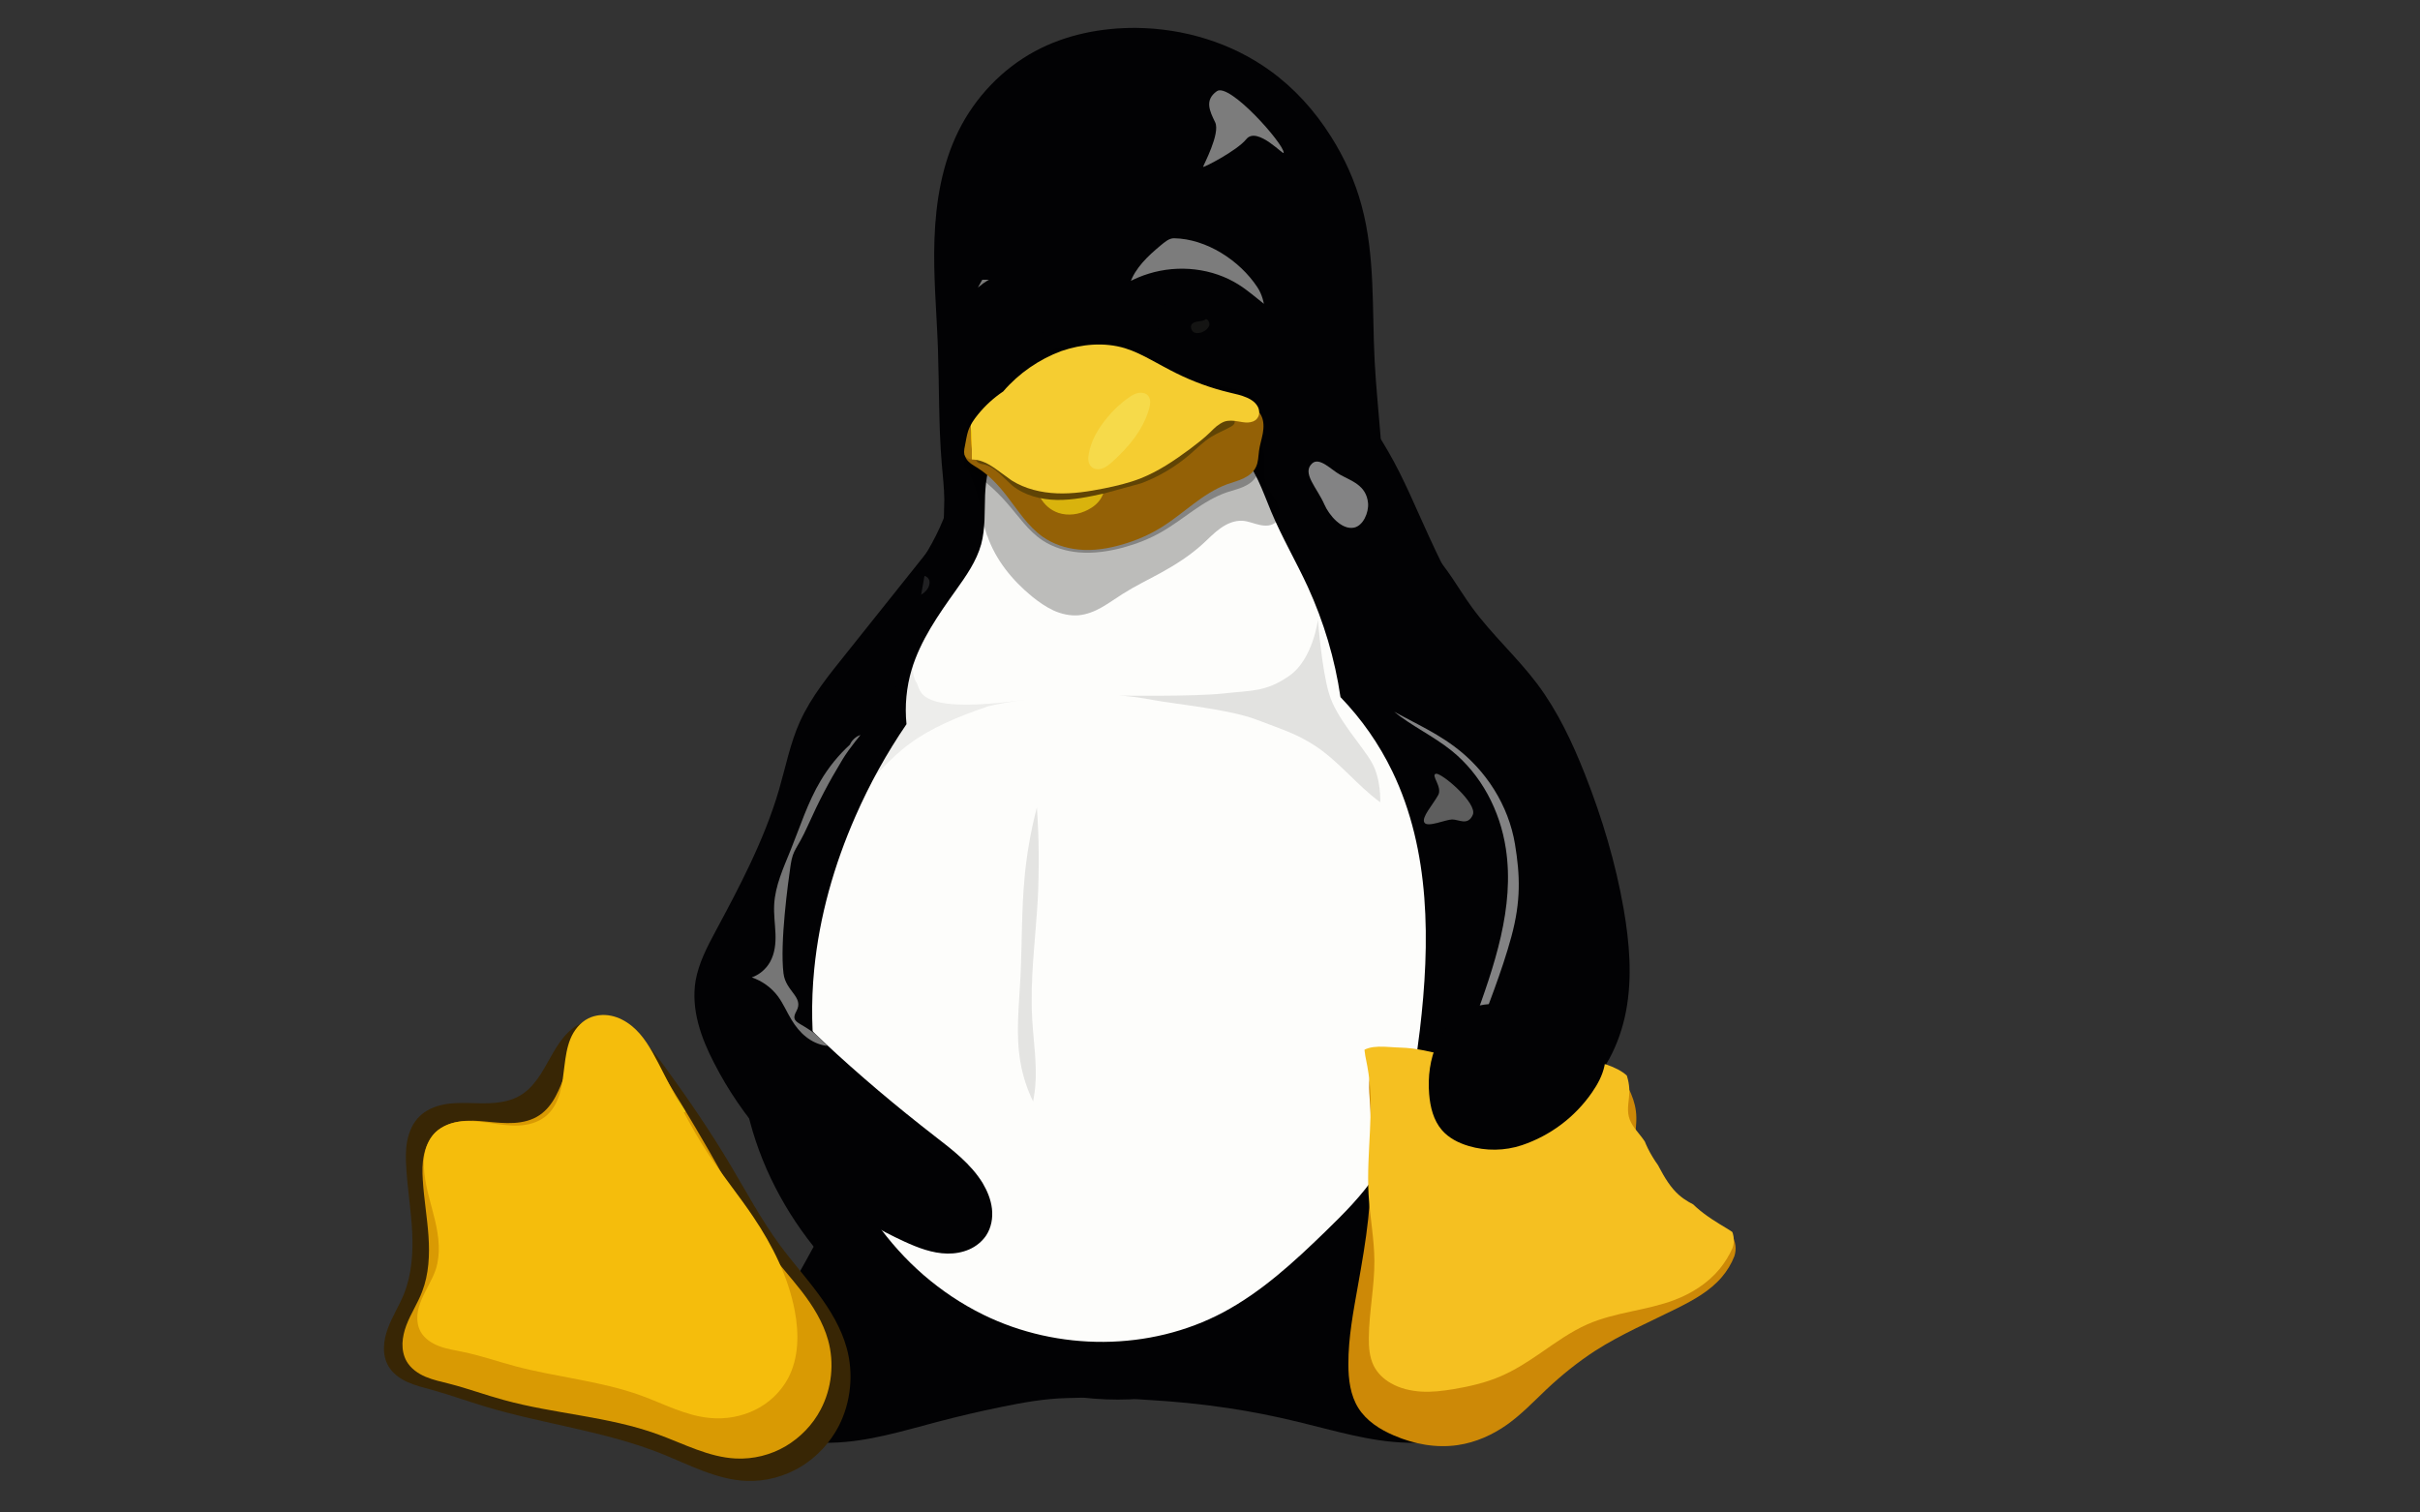 <svg xmlns="http://www.w3.org/2000/svg" xmlns:xlink="http://www.w3.org/1999/xlink" id="Layer_1" x="0px" y="0px" viewBox="0 0 200 125" style="enable-background:new 0 0 200 125;" xml:space="preserve"><rect x="0" y="0" width="200" height="125" fill="#333333" stroke="none"/><style type="text/css">	.st0{fill:#020204;}	.st1{fill:#FDFDFB;}	.st2{fill-opacity:0.26;}	.st3{opacity:0.3;enable-background:new    ;}	.st4{fill:url(#SVGID_1_);}	.st5{fill:url(#SVGID_00000090286578724011331640000007777474384587907249_);}	.st6{fill:url(#SVGID_00000150086142566463413030000005366699539772479139_);}	.st7{fill:#7C7C7C;}	.st8{fill:#141413;}	.st9{fill:url(#SVGID_00000160913209726701516810000010736737536967686550_);}			.st10{clip-path:url(#SVGID_00000013187098784148574130000013513032360842770836_);fill:url(#SVGID_00000076600833876370163090000016260983340395467677_);}	.st11{fill:url(#SVGID_00000049902094619576306680000000429810997769571249_);}	.st12{fill:url(#SVGID_00000177486836128868540930000017573774888435599261_);}	.st13{fill:url(#SVGID_00000037686348568126484950000003488581593698328475_);}	.st14{fill:url(#SVGID_00000035524472961009880700000000925034654315026361_);}	.st15{fill:#D9B30D;}	.st16{fill:#604405;}	.st17{fill:url(#SVGID_00000082366764192939806260000010476303388863708854_);}	.st18{fill:#F6DA4A;}	.st19{opacity:0.8;fill:url(#SVGID_00000030460646821012937380000014401285702493391750_);enable-background:new    ;}	.st20{opacity:0.8;fill:url(#SVGID_00000097478869081528357550000016276638216003334030_);enable-background:new    ;}	.st21{fill:url(#SVGID_00000079487384846085616100000002981466283088473231_);}			.st22{clip-path:url(#SVGID_00000150817118847695317020000010010156745542982021_);fill:url(#SVGID_00000021107495159679211340000009080788316645088131_);}	.st23{clip-path:url(#SVGID_00000174588878167998060120000008650569391494658710_);fill:#838384;}	.st24{opacity:0.25;fill:url(#SVGID_00000035524905337675737830000001097870688712311228_);enable-background:new    ;}	.st25{opacity:0.42;fill:url(#SVGID_00000039111336643133612410000013738737733847017915_);enable-background:new    ;}	.st26{opacity:0.2;fill:url(#SVGID_00000042697156630486687590000013351129350275965845_);enable-background:new    ;}	.st27{opacity:0.1;enable-background:new    ;}	.st28{fill:#838384;}	.st29{opacity:0.2;fill:url(#SVGID_00000173143002009049178420000008937753643020790432_);enable-background:new    ;}			.st30{clip-path:url(#SVGID_00000176729747726785189950000011022137186545258625_);fill:url(#SVGID_00000164493162443885335330000004887373499037161344_);}	.st31{clip-path:url(#SVGID_00000017477045140135798610000001379300705004811168_);fill:#CD8907;}	.st32{clip-path:url(#SVGID_00000170988843315212846470000004181889738037950095_);fill:#F5C021;}	.st33{fill:url(#SVGID_00000088842489572464344880000012517668349618570880_);}	.st34{opacity:0.75;fill:#7C7C7C;enable-background:new    ;}	.st35{opacity:0.25;fill:#7C7C7C;enable-background:new    ;}	.st36{fill:url(#Aa_00000060736808519273860500000000271090367608738751_);}	.st37{fill:url(#Aa_00000047027042913687435090000010431930834998666903_);}	.st38{clip-path:url(#SVGID_00000134214572158640368100000016129921848117167550_);}	.st39{fill:url(#Ab_00000176757630286270003920000016029461012590141097_);}	.st40{clip-path:url(#SVGID_00000152265072946342343080000016902015111117600150_);}	.st41{fill:url(#Ab_00000030485770072780428670000015705712667971466678_);}			.st42{opacity:0.95;clip-path:url(#SVGID_00000066507896542452472530000007490948679809176704_);fill:#7C7C7C;enable-background:new    ;}	.st43{fill:url(#SVGID_00000176761109754721459830000018214043641121412018_);}	.st44{fill:#D99A03;}	.st45{fill:#F5BD0C;}	.st46{fill:url(#SVGID_00000060727696628524113170000016982076716014504371_);}</style><g transform="matrix(.107 0 0 .107 16.035 -7.175)">	<g>		<path class="st0" d="M953.8,481.3c12.3,26.8,26.1,53,38.3,79.9c23.5,51.7,41.4,106.3,48.8,162.6c7.4,56.3,4.2,114.5-13.4,168.5   c-19.9,61-57.7,115.2-103.9,159.6c-54.7,52.5-125,93-200.8,96c-49.4,2-98.6-12.2-142.3-35.2c-36.7-19.3-70.3-45.1-97.1-76.9   s-46.6-69.6-55.9-110.1c-11.3-49.9-6.2-102.8,10.9-151c12.3-34.5,30.5-66.5,43.4-100.7c14.2-37.4,22.1-77.3,40.8-112.6   c17-32,42.5-59.4,56-92.9c8.1-20.1,11.6-41.6,16.8-62.7c5.2-21,12.5-42.1,26.7-58.5c17.2-19.7,42.9-30.3,68.8-33.3   c25.9-3,52.1,1,77.5,6.9c20.2,4.6,40.2,10.4,59.8,17.3c16.7,5.9,33.2,12.8,47.7,23.1c19.7,14,34.7,33.7,46.6,54.7   C934.6,436.9,943.7,459.4,953.8,481.3L953.8,481.3z"></path>		<path class="st0" d="M736.3,1148.3c20.8,1.2,41.6,3.2,62.2,6.3c18.1,2.7,36.1,6.3,53.9,10.6c27.9,6.7,55.7,15.4,84.4,16.2   c7.6,0.2,15.1-0.1,22.6-1.8s14.5-4.6,20.5-9.3c8.8-7,14.4-17.6,16.5-28.7s0.8-22.6-2.5-33.4c-6.5-21.6-20.4-40-31.9-59.4   c-6.6-11.1-12.5-22.6-19.6-33.4c-7.2-10.8-15.7-20.8-26.5-27.8c-15-9.7-33.6-12.8-51.4-11.1c-17.8,1.8-34.8,8.2-50.6,16.4   c-22.2,11.5-43.2,27.3-55.3,49.2c-4.2,7.6-7.3,15.8-10.9,23.8c-3.6,7.9-7.8,15.8-13.9,22c-6.7,7-15.6,11.6-22.6,18.4   c-3.5,3.4-6.5,7.3-8.3,11.8s-2.2,9.7-0.6,14.2c1.1,3.1,3.2,5.9,5.7,8c2.5,2.2,5.5,3.8,8.7,4.8   C722.9,1147.6,729.6,1147.9,736.3,1148.3L736.3,1148.3z"></path>		<path class="st0" d="M674.4,1146.9c-17.4,0.4-34.5,3.5-51.5,7c-16.2,3.3-32.4,7.1-48.4,11.3c-27,7.1-54.2,15.6-82.1,16.2   c-7.4,0.2-14.8-0.3-21.9-1.9c-7.2-1.6-14.1-4.6-19.9-9.2c-8.8-7-14.4-17.6-16.4-28.6c-2.1-11.1-0.8-22.6,2.4-33.3   c6.4-21.6,20.2-40,31.5-59.5c6.4-11.1,12.1-22.6,19-33.3c6.9-10.8,15.3-20.8,26-27.9c14.6-9.6,32.7-12.8,50-11.1s34,8.1,49.3,16.4   c21.6,11.8,41.3,28,53.8,49.2c8.8,14.9,13.8,31.9,24.1,45.8c5.5,7.5,12.5,14,17,22.1c2.3,4,4,8.5,4.4,13.1s-0.6,9.4-3.2,13.3   c-1.7,2.5-4.1,4.6-6.8,6.1s-5.6,2.5-8.6,3.1C686.8,1146.9,680.6,1146.7,674.4,1146.9L674.4,1146.9z M577.5,424.8   c-2.4-29.3-1.9-58.8-2.9-88.2c-1-28.3-3.7-56.5-2.7-84.8c1-28.7,5.8-57.9,18.6-83.7s33.6-47.7,58.9-61.4   c23.9-12.9,51.3-18.3,78.4-18.1c36.8,0.4,73.6,11.5,103.4,33.1c18.7,13.5,34.4,30.9,46.7,50.4c10.6,16.6,18.8,34.7,23.9,53.7   c10.6,39,8,80,10.1,120.3c2,38.2,8,76.3,6,114.4c-0.5,8.3-1.3,16.8-5,24.2c-3.6,7.3-9.7,13.1-16.7,17.1s-14.9,6.3-22.9,7.5   c-16,2.5-32.4,0.8-48.4,2.3c-23.4,2.2-45.7,10.8-68.9,14.4c-27.6,4.3-55.9,1.2-83.8,0.1c-11.2-0.5-22.4-0.6-33.5-2   s-22.2-4.1-32.1-9.4c-6-3.2-11.7-7.5-16.2-12.7s-8-11.3-9.7-18.1c-2.6-10-1.2-20.6-1.2-31C579.4,443.8,578.3,434.3,577.5,424.8   L577.5,424.8z"></path>	</g>	<path class="st1" d="M621.5,413.5c-4,4.9-6.5,10.9-8.1,17.1c-1.5,6.1-2.1,12.5-2.4,18.9c-0.5,12.7,0.3,25.6-3,37.9  c-3.6,13.1-11.6,24.4-19.5,35.5c-13.7,19.2-27.4,38.8-34.2,61.3c-4.1,13.7-5.4,28.1-4,42.2c-15.3,22.4-28.5,46.2-39.4,71.1  C494.4,735,483,775,479,816c-4.9,50.1,1.5,101.6,21.3,147.9c14.3,33.5,35.7,64.1,63.1,87.9c14,12.1,29.5,22.5,46.2,30.7  c57.6,28.3,128.7,28.3,185.3-1.8c29.6-15.8,54.6-38.8,78.6-62.1c14.5-14.1,28.9-28.4,40-45.3c21.3-32.5,28.7-72,33.3-110.6  c8-67.4,8.3-138.7-21.3-199.9c-10.2-21.1-23.7-40.4-40-57.3c-4.3-29.4-12.9-58.2-25.3-85.3c-9-19.5-19.9-38.1-28.2-57.9  c-3.4-8.1-6.4-16.4-10.2-24.4s-8.4-15.6-14.8-21.7c-6.5-6.2-14.6-10.7-23.2-13.5s-17.6-4.1-26.6-4.6c-18-0.9-36.1,1.4-54.1,0.7  c-14.4-0.6-28.6-3.1-43-2.2c-7.2,0.4-14.3,1.7-21,4.4C632.2,403.7,626,407.9,621.5,413.5L621.5,413.5z"></path>	<path class="st2" d="M612.7,480.8c6.4,18.7,19.4,34.6,34.7,47.1c5.1,4.1,10.5,7.9,16.5,10.7c6,2.7,12.6,4.2,19.2,3.7  c6.4-0.6,12.5-3,18.1-6.2s10.8-7,16.2-10.4c9.3-5.9,19.3-10.7,29-16c11.6-6.4,23-13.6,32.8-22.6c4.5-4.1,8.7-8.6,13.7-12.1  c4.9-3.5,10.9-6.1,17-5.7c4.5,0.3,8.8,2.3,13.3,3.2c2.3,0.5,4.5,0.7,6.8,0.4c2.3-0.4,4.5-1.3,6-2.9c2-2,2.8-4.9,2.6-7.7  c-0.2-2.8-1.1-5.5-2.4-8c-2.6-4.9-6.5-9.2-8.3-14.5c-1.5-4.7-1.2-9.8-1.1-14.8c0.2-4.9,0.1-10.2-2.3-14.6c-1.8-3.3-4.7-6-8-7.8  s-7.1-2.6-10.9-3c-7.5-0.7-15.1,0.8-22.7,1.2c-10,0.6-20.1-0.7-30.2-0.1c-12.5,0.8-24.8,4.4-37.4,4.4c-14.3,0.1-28.6-4.6-42.8-2.4  c-6.1,1-11.9,3.2-17.7,5.1c-5.8,2-11.9,3.7-18,3.6c-7-0.1-13.8-2.5-20.7-3c-3.5-0.3-7.1,0-10.3,1.2s-6.2,3.5-7.8,6.6  c-0.9,1.8-1.4,3.8-1.4,5.8c-0.1,2,0.2,4,0.7,5.9c1,3.9,2.7,7.5,4.2,11.2c5.3,13.4,6.4,28.2,11.1,41.8L612.7,480.8z"></path>	<path class="st3" d="M594.8,427.6c12.5,7.7,23.8,17.2,33.2,28.1c8.8,10,16.2,21.4,27.6,28.9c8.1,5.3,17.8,8.2,27.6,9.1  c11.5,1,23.2-0.7,34.4-3.7c10.3-2.8,20.3-6.7,29.4-11.9c17.4-9.9,31.9-24.4,51.1-30.9c4.2-1.4,8.6-2.4,12.6-4.2  c4-1.8,7.8-4.4,9.7-8.1c1.9-3.6,1.8-7.7,2.4-11.6c0.6-4.2,2.1-8.2,2.9-12.4c0.8-4.2,0.9-8.6-1.1-12.4c-1.6-3.2-4.5-5.7-7.9-7.3  s-7.2-2.3-11-2.5c-7.6-0.4-15.1,1.4-22.7,2.1c-10,0.8-20.1-0.4-30.2-0.1c-12.5,0.4-24.8,2.9-37.4,3.5c-14.3,0.6-28.5-1.4-42.8-1.9  c-6.2-0.2-12.4-0.1-18.5,0.9s-12.1,2.9-17.2,6c-5,3-9.1,7.2-13.7,10.8c-2.3,1.8-4.7,3.5-7.4,4.7s-5.6,2.1-8.6,2.2  c-1.5,0.1-3.1-0.1-4.6,0.2c-5.4,0.8-8.9,5.5-8,10.4C594.7,427.5,594.7,427.6,594.8,427.6L594.8,427.6z"></path>			<radialGradient id="SVGID_1_" cx="634.923" cy="320.072" r="5.659" gradientTransform="matrix(2.003257e-03 -8.433590e-05 -7.278244e-05 -3.067989e-03 -221.684 6.181)" gradientUnits="userSpaceOnUse">		<stop offset="0" style="stop-color:#FEFEFC"></stop>		<stop offset="0.757" style="stop-color:#FEFEFC"></stop>		<stop offset="1" style="stop-color:#D4D4D4"></stop>	</radialGradient>	<path class="st4" d="M627.3,256.7c-6.7,0.4-13.2,3.5-18.1,8.1c-4.9,4.6-8.4,10.6-10.6,17.1c-4.3,12.8-3.3,26.7-2.4,40.1  c0.9,12.2,1.8,24.6,6.3,36c2.3,5.7,5.5,11,9.7,15.4c4.3,4.4,9.6,7.7,15.6,9.2c5.6,1.4,11.5,1.1,17-0.6s10.5-4.8,14.5-8.9  c6-5.8,10-13.5,12.3-21.5s3-16.5,2.8-24.8c-0.2-10.5-1.5-21-4.8-30.9s-8.5-19.3-15.8-26.8c-3.6-3.6-7.6-6.9-12.1-9.1  C637.3,257.7,632.4,256.4,627.3,256.7L627.3,256.7z"></path>			<radialGradient id="SVGID_00000069369026425306230400000009165308199028121216_" cx="772.98" cy="315.41" r="6.476" gradientTransform="matrix(2.668715e-03 -8.433590e-05 -9.693520e-05 -3.067989e-03 -259.893 6.181)" gradientUnits="userSpaceOnUse">		<stop offset="0" style="stop-color:#FEFEFC"></stop>		<stop offset="0.757" style="stop-color:#FEFEFC"></stop>		<stop offset="1" style="stop-color:#D4D4D4"></stop>	</radialGradient>	<path style="fill:url(#SVGID_00000069369026425306230400000009165308199028121216_);" d="M746.5,256.7  c-10.5,7.2-19.3,17.3-23.6,29.3c-5.4,15.1-3.3,32.1,1.9,47.3c5.4,15.6,14.4,30.4,27.9,39.8c6.8,4.7,14.6,7.9,22.8,8.9  s16.7-0.4,24-4.2c8.9-4.6,15.7-12.8,19.9-21.8s6-19.2,6.6-29.2c0.8-12.8-0.5-25.8-4.7-37.8c-4.5-13.1-12.9-25.2-24.5-32.8  c-5.8-3.8-12.5-6.4-19.3-7.3c-6.9-0.9-14-0.3-20.5,2.3C753.2,252.5,749.8,254.5,746.5,256.7L746.5,256.7z"></path>	<path class="st3" d="M625,365.6l-19.4,17.7c-3.4,3.5-6.9,7.1-8.4,11.7c-1.3,4.1-1.1,8.5-1.8,12.8c-0.2,1.4-0.6,2.9-0.6,4.4  c0,0.7,0.1,1.5,0.3,2.2s0.6,1.4,1.1,1.9c0.8,0.9,2.1,1.4,3.2,1.6c1.2,0.3,2.4,0.3,3.7,0.4c5.5,0.6,10.6,3.2,15.1,6.4l13.4,9.8  c10.3,6.5,22.7,9.5,34.9,9.9c12.2,0.5,24.4-1.4,36.4-3.8c9.5-1.9,19.1-4.2,28.1-7.7c13.9-5.5,26.3-13.9,38.3-22.8  c5.4-4.1,10.8-8.2,15.6-12.9c1.6-1.6,3.2-3.2,5-4.7c1.8-1.4,3.8-2.7,5.9-3.5c3.3-1.1,7-0.8,10.4-0.2c2.6,0.4,5.2,1,7.8,0.9  c1.3-0.1,2.6-0.3,3.9-0.8s2.4-1.2,3.2-2.3c1.1-1.4,1.7-3,1.6-4.8c0-1.8-0.5-3.5-1.4-4.9c-1.8-3-4.8-5-8-6.4c-4.3-1.9-9-2.9-13.7-4  c-14.2-3.4-27.9-8.4-41-14.9c-6.5-3.2-12.8-6.8-19.2-10.2c-6.5-3.5-13.2-6.9-20.4-9.1c-15.9-4.8-33.4-3.2-49.1,2.2  C652.9,340.7,637.1,351.5,625,365.6L625,365.6z"></path>			<radialGradient id="SVGID_00000155845560523741273090000018254607318067661482_" cx="699.449" cy="350.28" r="5.458" gradientTransform="matrix(1.715274e-03 -1.247159e-03 -1.131484e-03 -1.556942e-03 -226.688 249.957)" gradientUnits="userSpaceOnUse">		<stop offset="0" style="stop-color:#020204"></stop>		<stop offset="0.734" style="stop-color:#020204"></stop>		<stop offset="1" style="stop-color:#5C5C5C"></stop>	</radialGradient>	<path style="fill:url(#SVGID_00000155845560523741273090000018254607318067661482_);" d="M659,345.6c6.7-7.5,11.3-16.7,17.7-24.4  c3.2-3.9,6.9-7.4,11.3-9.9c4.4-2.5,9.4-3.9,14.4-3.5c5.6,0.5,10.8,3.2,14.9,7.1c4.1,3.8,7.1,8.7,9.5,13.7c2.3,4.8,4.2,10,7.5,14.2  c3.6,4.5,8.6,7.5,13,11.1c2.3,1.8,4.4,3.7,6.2,5.9c1.8,2.2,3.2,4.8,3.8,7.6c0.6,2.9,0.3,5.8-0.7,8.6c-1,2.7-2.7,5.2-4.8,7.2  c-4.2,4-9.9,6.2-15.7,7c-11.5,1.6-23.1-1.8-34.7-1.5c-11.7,0.3-23.2,4.5-35,4.1c-5.9-0.2-11.9-1.6-16.6-5c-2.4-1.6-4.5-3.8-6-6.3  s-2.5-5.4-2.5-8.3c-0.1-2.8,0.6-5.6,1.7-8.2c1.1-2.6,2.7-4.9,4.5-7.1C650.9,353.4,655.2,349.8,659,345.6L659,345.6z"></path>	<path class="st7" d="M790,137.5c-9.7,6.9-5.5,15.4-1.3,24s-9.2,33.3-9.3,34.4c-0.2,1.1,26.3-12.5,33.4-21.4  c8.5-10.4,30,14.1,28.8,10.4C841.7,178.1,799.7,130.6,790,137.5L790,137.5z"></path>	<g transform="translate(-289 -9)">		<path class="st0" d="M1059.8,297.5c-4,0.3-7.8,1.6-11.2,3.8c-3.3,2.2-6.2,5-8.4,8.2c-4.5,6.5-6.5,14.5-6.8,22.5   c-0.3,5.9,0.4,12,2.4,17.6s5.3,10.8,9.9,14.6c4.7,3.9,10.7,6.2,16.7,6.5c6.1,0.3,12.3-1.4,17.3-4.9c4-2.8,7.2-6.6,9.5-10.9   s3.7-9,4.3-13.8c1.1-8.5-0.2-17.4-4.1-25s-10.6-13.9-18.7-16.8C1067.2,297.9,1063.5,297.3,1059.8,297.5L1059.8,297.5z"></path>		<path class="st8" d="M1069.2,323.4c-3.3,1.3-8.4,0.5-9.9,3.7c-0.9,1.9,0.4,5,2.3,5.8c3.9,1.6,9.9-1.3,11.5-5.2   c0.7-1.7-0.4-4.4-2.1-5.1C1070.5,322.3,1069.9,323.1,1069.2,323.4L1069.2,323.4z"></path>					<linearGradient id="SVGID_00000114763191670919878520000006311946976149030331_" gradientUnits="userSpaceOnUse" x1="32096.844" y1="-85113.367" x2="32098.67" y2="-85115.531" gradientTransform="matrix(2.457605e-03 0 0 -2.457605e-03 -165.349 -0.384)">			<stop offset="0" style="stop-color:#949494;stop-opacity:0.392"></stop>			<stop offset="0.5" style="stop-color:#949494"></stop>			<stop offset="1" style="stop-color:#949494;stop-opacity:0.392"></stop>		</linearGradient>		<path style="fill:url(#SVGID_00000114763191670919878520000006311946976149030331_);" d="M1084.2,331.9c4.4-4.4-3.1-16-9-20.8   c-4.2-3.5-16.6-7.1-16.1-3.3c0.5,3.8,6,8.6,9.8,12.3C1073.6,324.6,1082.2,334,1084.2,331.9z"></path>	</g>	<g>		<g>			<g>				<defs>					<path id="SVGID_00000013885661310235148900000004965256489273990555_" d="M746.5,256.7c-9.6,8-19.7,17.4-23.6,29.3      c-4.9,15-6.2,33.7,1.9,47.3c14.8,24.9,46.8,52.4,74.7,44.5c18.4-5.3,23.1-32.2,26.5-51.1c2.2-12.5,2.3-27.2-4.7-37.8      c-13.7-20.8-39.5-37.4-64.3-37.8C753,251,749.6,254.2,746.5,256.7z"></path>				</defs>				<clipPath id="SVGID_00000060744790673346074890000017000816757661033101_">					<use xlink:href="#SVGID_00000013885661310235148900000004965256489273990555_" style="overflow:visible;"></use>				</clipPath>									<linearGradient id="SVGID_00000008835111150441917610000009766234830427278745_" gradientUnits="userSpaceOnUse" x1="229579.969" y1="-166221.797" x2="229620.406" y2="-166245.438" gradientTransform="matrix(2.457605e-03 0 0 -2.457605e-03 34.904 -11.127)">					<stop offset="0" style="stop-color:#747474"></stop>					<stop offset="0.125" style="stop-color:#8C8C8C"></stop>					<stop offset="0.25" style="stop-color:#A4A4A4"></stop>					<stop offset="0.5" style="stop-color:#D4D4D4"></stop>					<stop offset="0.619" style="stop-color:#D4D4D4"></stop>					<stop offset="1" style="stop-color:#7C7C7C"></stop>				</linearGradient>									<path style="clip-path:url(#SVGID_00000060744790673346074890000017000816757661033101_);fill:url(#SVGID_00000008835111150441917610000009766234830427278745_);" d="     M706.8,295c9.1-7.5,19.5-13.2,30.7-16.6c23-7.1,49.2-4.3,69.5,8.6c7,4.4,13.3,10,19.8,15.1c6.5,5.2,13.4,10,21.3,12.7     c4.2,1.5,8.8,2.4,13.2,1.9c4-0.4,7.9-2,11.3-4.2c3.3-2.3,6.1-5.4,8.2-8.9c4.2-7,5.6-15.4,4.8-23.4     c-1.4-16.2-10.6-30.5-18.2-44.8c-2.4-4.5-4.7-9.1-7.6-13.2c-8.9-12.8-23-21.3-37.8-26.3s-30.5-6.7-45.9-8.7     c-6.9-0.9-13.9-1.8-20.8-0.9c-7.9,1-15.4,4.2-23.2,6.1c-3.7,0.9-7.4,1.6-11.1,2.7c-3.7,1-7.2,2.5-10.2,4.9     c-4.3,3.5-7.1,8.7-8.2,14.1c-1.2,5.4-0.9,11.1-0.1,16.5c1.8,11,5.8,21.6,5.5,32.7c-0.3,7.6-2.7,15.1-2.4,22.7     c0.1,2.3,0.4,4.4,0.9,6.6"></path>			</g>		</g>	</g>			<linearGradient id="SVGID_00000047762959016293313790000002714971610381222038_" gradientUnits="userSpaceOnUse" x1="126931.789" y1="-162496.188" x2="126958.703" y2="-162521.609" gradientTransform="matrix(2.457605e-03 0 0 -2.457605e-03 192.904 6.873)">		<stop offset="0" style="stop-color:#646464;stop-opacity:0"></stop>		<stop offset="0.306" style="stop-color:#646464;stop-opacity:0.583"></stop>		<stop offset="0.47" style="stop-color:#646464"></stop>		<stop offset="0.728" style="stop-color:#646464;stop-opacity:0.257"></stop>		<stop offset="1" style="stop-color:#646464;stop-opacity:0"></stop>	</linearGradient>	<path style="fill:url(#SVGID_00000047762959016293313790000002714971610381222038_);" d="M783.1,225.6c-1.8,2.3-3.5,4.7-4.7,7.5  c8.1,1.8,15.9,5.1,22.8,9.7c13.4,8.9,23.6,21.9,30.8,36.4c1.6-1.9,3.2-3.8,4.5-6c-7.2-15.1-17.6-28.7-31.4-37.9  C798.3,230.7,790.9,227.4,783.1,225.6L783.1,225.6z"></path>			<linearGradient id="SVGID_00000076564808216098266040000000520623633846899853_" gradientUnits="userSpaceOnUse" x1="92227.844" y1="-131919.312" x2="92253.195" y2="-131943.719" gradientTransform="matrix(2.457605e-03 0 0 -2.457605e-03 192.904 6.873)">		<stop offset="0" style="stop-color:#646464;stop-opacity:0"></stop>		<stop offset="0.306" style="stop-color:#646464;stop-opacity:0.583"></stop>		<stop offset="0.47" style="stop-color:#646464"></stop>		<stop offset="0.728" style="stop-color:#646464;stop-opacity:0.257"></stop>		<stop offset="1" style="stop-color:#646464;stop-opacity:0"></stop>	</linearGradient>	<path style="fill:url(#SVGID_00000076564808216098266040000000520623633846899853_);" d="M626.5,232.9c-0.9,0-1.8,0.1-2.7,0.1  l-1.8,0.1c5.4,0.5,10.7,1.9,15.5,4.1c6.6,2.9,12.4,7.2,17.5,12c9.5,8.9,16.5,19.8,21.3,31.4c-1.2-8.8-3.8-17.3-7.8-25.2  c-1.9-2.2-3.8-4.3-5.9-6.2c-5.1-4.8-10.9-9-17.5-12C639.4,234.7,632.9,233.1,626.5,232.9L626.5,232.9z"></path>	<path class="st0" d="M611.1,312.5c-1.4,8.5-1.4,17.4,1.4,25.5c1.9,5.4,5.1,10.2,9,14.4c2.5,2.7,5.4,5.2,8.8,6.8  c3.3,1.6,7.3,2.3,10.9,1.4c3.3-0.8,6.2-3,8.4-5.7s3.6-5.9,4.6-9.2c3-9.7,2.5-20.3-0.5-30c-2.2-7.1-5.8-13.9-11.4-18.7  c-2.7-2.3-5.9-4.1-9.3-4.8c-3.5-0.8-7.2-0.6-10.4,0.8c-3.6,1.6-6.3,4.7-8.1,8.2C612.6,304.8,611.7,308.7,611.1,312.5L611.1,312.5z"></path>			<linearGradient id="SVGID_00000163759180910983281740000009023035958874361758_" gradientUnits="userSpaceOnUse" x1="28016.09" y1="-105263.734" x2="28017.127" y2="-105265.594" gradientTransform="matrix(2.457605e-03 0 0 -2.457605e-03 -185.096 -11.127)">		<stop offset="0" style="stop-color:#757574;stop-opacity:0"></stop>		<stop offset="0.263" style="stop-color:#757574"></stop>		<stop offset="0.5" style="stop-color:#757574"></stop>		<stop offset="1" style="stop-color:#757574;stop-opacity:0"></stop>	</linearGradient>	<path style="fill:url(#SVGID_00000163759180910983281740000009023035958874361758_);" d="M629,306.3c0.9,2.4,4,3.2,5.7,5.2  c1.6,1.9,3.3,3.8,4.3,6.1c1.7,4.4-1.7,11,1.9,14.2c1.1,1,3.4,1,4.5,0c4.3-4,3.3-11.9,1.6-17.5c-1.5-5.1-5.4-9.9-10.2-12.3  c-2.2-1.1-5.5-2.1-7.4-0.5C628.3,302.6,628.5,304.9,629,306.3z"></path>	<g transform="translate(-79 -9)">					<radialGradient id="SVGID_00000162317436954860490980000003616437463837142434_" cx="404376.438" cy="-304290.312" r="58.846" gradientTransform="matrix(2.301566e-03 -9.497526e-04 -6.669131e-04 -1.615456e-03 -316.156 187.82)" gradientUnits="userSpaceOnUse">			<stop offset="0" style="stop-color:#D2940A"></stop>			<stop offset="0.751" style="stop-color:#D89C08"></stop>			<stop offset="0.866" style="stop-color:#B67E07"></stop>			<stop offset="1" style="stop-color:#946106"></stop>		</radialGradient>		<path style="fill:url(#SVGID_00000162317436954860490980000003616437463837142434_);" d="M674.2,427.1c0.2,1.1,0.7,2.2,1.2,3.2   c1,1.7,2.5,3,4.1,4.2c1.6,1.1,3.3,2.1,4.9,3.1c8.8,5.6,16,13.3,22.4,21.6c8.6,11.1,16.2,23.3,27.6,31.4c8.1,5.7,17.8,8.9,27.6,9.9   c11.5,1.2,23.2-0.7,34.4-4c10.3-3,20.3-7.3,29.4-12.9c17.4-10.7,31.9-26.4,51.1-33.5c4.2-1.5,8.6-2.6,12.6-4.5s7.8-4.7,9.7-8.8   c1.9-3.9,1.8-8.3,2.4-12.6c0.6-4.5,2.1-8.9,2.9-13.4c0.8-4.5,0.9-9.4-1.1-13.5c-1.6-3.5-4.5-6.2-7.9-7.9c-3.4-1.8-7.2-2.5-11-2.7   c-7.6-0.4-15.1,1.5-22.7,2.3c-10,0.9-20.1-0.4-30.2-0.1c-12.5,0.4-24.8,3.2-37.4,3.8c-14.3,0.7-28.5-1.5-42.8-2.1   c-6.2-0.3-12.4-0.2-18.5,0.9c-6.1,1-12.1,3.1-17.2,6.6c-4.9,3.5-8.9,8.1-13.4,12.1c-2.3,2-4.7,3.8-7.4,5.1   c-2.7,1.3-5.7,2.1-8.7,2.1c-1.5-0.1-3.1-0.3-4.6,0.2c-0.9,0.3-1.8,0.9-2.4,1.5c-0.7,0.7-1.3,1.4-1.8,2.3   C676.2,423.1,675.1,425.1,674.2,427.1L674.2,427.1z"></path>		<path class="st15" d="M730.2,442.5c-2.9,12.6,4.2,25.5,16.4,29.7c7.5,2.5,15.9,1.3,22.9-2.4c4.1-2.1,7.8-5.1,10.1-9   c1.2-2,2-4.1,2.3-6.4s0.1-4.6-0.7-6.7c-0.9-2.4-2.4-4.4-4.3-6c-1.9-1.6-4.2-2.8-6.5-3.6c-4.7-1.6-9.9-1.6-14.9-1.3   c-7.6,0.4-15.1,1.3-22.6,2.8"></path>		<path class="st16" d="M705.7,395.5l-14.7,9.7c-2.5,1.8-5,3.7-6.3,6.4c-0.9,2-1.1,4.2-1.1,6.3s0.1,4.3-0.2,6.4   c-0.2,1.4-0.6,2.9-0.7,4.4c-0.1,0.7,0,1.5,0.2,2.2s0.6,1.4,1,1.9c0.7,0.7,1.5,1.1,2.5,1.4c0.9,0.3,1.9,0.4,2.8,0.6   c4.4,1,8.3,3.8,11.7,6.8l10,9.4c9.6,7.8,22.3,11,34.7,11.2c12.3,0.2,24.6-2.4,36.7-5.1l28.1-7.7c14-5.2,27-13,38.3-22.8   c5.1-4.4,9.9-9.3,15.6-12.9c5-3.2,10.8-5.3,15.9-8.3c0.5-0.3,0.9-0.6,1.3-0.9c0.4-0.4,0.8-0.8,1-1.2c0.4-0.8,0.4-1.8,0.2-2.7   c-0.3-0.9-0.8-1.7-1.3-2.4c-0.6-0.8-1.4-1.5-2.2-2.2c-5.4-4.6-12.7-6.3-19.8-6.9s-14.2-0.2-21.2-1.3c-6.6-1.1-12.8-3.6-19.2-5.6   c-6.6-2.2-13.5-3.8-20.4-4.9c-16.2-2.6-33-2.2-49.1,1.2c-15.4,3.2-30.1,9-43.6,17H705.7z"></path>					<linearGradient id="SVGID_00000033342780586256413330000009223980274886981000_" gradientUnits="userSpaceOnUse" x1="236439.719" y1="2846.625" x2="236546.547" y2="2847.462" gradientTransform="matrix(2.457605e-03 0 0 -2.457605e-03 94.973 -0.384)">			<stop offset="0" style="stop-color:#AD780A"></stop>			<stop offset="0.12" style="stop-color:#D89E08"></stop>			<stop offset="0.255" style="stop-color:#EDB80B"></stop>			<stop offset="0.392" style="stop-color:#EBC80D"></stop>			<stop offset="0.527" style="stop-color:#F5D838"></stop>			<stop offset="0.769" style="stop-color:#F6D811"></stop>			<stop offset="1" style="stop-color:#F5CD31"></stop>		</linearGradient>		<path style="fill:url(#SVGID_00000033342780586256413330000009223980274886981000_);" d="M704,378.4c-7.3,4.9-13.9,10.9-19.4,17.7   c-3.2,3.9-6.1,8.1-7.7,12.9c-1.2,3.8-1.7,7.7-2.5,11.6c-0.3,1.4-0.6,2.9-0.6,4.4c0,0.7,0.1,1.5,0.3,2.2s0.6,1.4,1.1,1.9   c0.9,0.9,2.1,1.3,3.2,1.6c1.2,0.3,2.4,0.3,3.7,0.4c5.5,0.6,10.6,3.3,15.1,6.4l13.4,9.7c10.4,6.5,22.7,9.4,34.9,9.9   s24.4-1.4,36.4-3.8c9.5-1.9,19.1-4.2,28.1-7.7c13.9-5.5,26.3-13.9,38.3-22.8c5.4-4.1,10.8-8.2,15.6-12.9c1.6-1.6,3.2-3.2,5-4.7   c1.8-1.4,3.8-2.7,5.9-3.5c3.3-1.1,7-0.8,10.4-0.2c2.6,0.4,5.2,1,7.8,0.9c1.3-0.1,2.6-0.3,3.9-0.8c1.2-0.5,2.4-1.2,3.2-2.3   c1.1-1.4,1.7-3,1.6-4.8c0-1.8-0.5-3.5-1.4-4.9c-1.8-3-4.8-5-8-6.4c-4.3-1.9-9-2.9-13.7-4c-14.2-3.4-27.9-8.4-41-14.9   c-6.5-3.2-12.8-6.8-19.2-10.2c-6.5-3.5-13.2-6.9-20.4-9.1c-15.9-4.8-33.4-3.2-49.1,2.2C731.9,353.5,716.1,364.3,704,378.4   L704,378.4z"></path>		<path class="st18" d="M816.1,381.9c-0.9-1.1-2.1-1.9-3.4-2.2s-2.7-0.4-4.1-0.2c-2.7,0.5-5.2,1.9-7.4,3.5   c-6.5,4.4-12.2,9.9-17.2,16c-6.6,8-12.1,17.3-13.9,27.5c-0.3,1.7-0.5,3.5-0.3,5.2c0.2,1.8,0.9,3.5,2.1,4.7c1.1,1.1,2.6,1.8,4.1,2   s3.1,0,4.5-0.5c2.9-1,5.4-3,7.6-5c12.6-11.3,24-24.8,28.6-41.2c0.5-1.6,0.8-3.3,0.8-5S817.1,383.2,816.1,381.9L816.1,381.9z"></path>					<radialGradient id="SVGID_00000174596183204235603670000003243592032303167679_" cx="796.448" cy="360.506" r="0.913" gradientTransform="matrix(2.457605e-03 0 0 -1.434176e-03 94.973 1.47)" gradientUnits="userSpaceOnUse">			<stop offset="0" style="stop-color:#3A2903"></stop>			<stop offset="0.555" style="stop-color:#735208"></stop>			<stop offset="1" style="stop-color:#AC8C04"></stop>		</radialGradient>		<path style="opacity:0.8;fill:url(#SVGID_00000174596183204235603670000003243592032303167679_);enable-background:new    ;" d="   M785.8,358.5c0.9,2.8,5.4,2.4,8,3.7c2.3,1.2,4.1,3.8,6.7,3.9c2.5,0.1,6.3-0.9,6.6-3.3c0.4-3.2-4.3-5.3-7.3-6.4   c-3.9-1.5-8.9-2.3-12.6-0.3C786.5,356.5,785.6,357.6,785.8,358.5L785.8,358.5z"></path>					<radialGradient id="SVGID_00000086656288674438652440000000227241530416385460_" cx="739.454" cy="361.519" r="0.486" gradientTransform="matrix(2.457605e-03 0 0 -2.642326e-03 94.973 -0.764)" gradientUnits="userSpaceOnUse">			<stop offset="0" style="stop-color:#3A2903"></stop>			<stop offset="0.555" style="stop-color:#735208"></stop>			<stop offset="1" style="stop-color:#AC8C04"></stop>		</radialGradient>		<path style="opacity:0.8;fill:url(#SVGID_00000086656288674438652440000000227241530416385460_);enable-background:new    ;" d="   M742.6,356.9c-3.3-1.1-8.9,4.8-7.1,7.9c0.5,0.8,2,1.9,3,1.3c1.5-0.9,2.8-3.9,4.5-5.1C744.2,360.2,743.9,357.3,742.6,356.9   L742.6,356.9z"></path>					<linearGradient id="SVGID_00000103984551290174534770000011617769584921241738_" gradientUnits="userSpaceOnUse" x1="12630.436" y1="-145360.938" x2="12631.265" y2="-145366.141" gradientTransform="matrix(2.692810e-03 0 4.182874e-04 -3.731152e-03 -225.494 -14.192)">			<stop offset="0" style="stop-color:#F5CE2D"></stop>			<stop offset="1" style="stop-color:#D79B08"></stop>		</linearGradient>		<path style="fill:url(#SVGID_00000103984551290174534770000011617769584921241738_);" d="M893.8,387.8c6,0,10.1,6,9.3,13.3   s-6.3,13.3-12.3,13.3s-10.2-6-9.3-13.3C882.3,393.8,887.8,387.8,893.8,387.8z"></path>		<g>			<g>				<g>					<defs>						<path id="SVGID_00000129169566132625602120000012573358084684660414_" d="M706.3,265.7c-14.3,18.1-32.2,44.2-31,65.3       c1.2,21,14.6,52.7,31.7,60.5c17.1,7.8,21.7,0.1,31.5-9.5c9.7-9.5,14.6-27.8,15.1-46.3c0.6-18.5-11.5-45.1-20.6-57.7       C724,265.4,720.6,247.6,706.3,265.7L706.3,265.7z"></path>					</defs>					<clipPath id="SVGID_00000134212432982114214950000000992020142481468077_">						<use xlink:href="#SVGID_00000129169566132625602120000012573358084684660414_" style="overflow:visible;"></use>					</clipPath>											<radialGradient id="SVGID_00000089548959598072844450000017330841213750431123_" cx="549493.312" cy="-378629" r="67.169" gradientTransform="matrix(4.950544e-04 -8.150676e-05 -7.533557e-05 -4.575720e-04 85.687 -9.088)" gradientUnits="userSpaceOnUse">						<stop offset="0" style="stop-color:#C8C8C8"></stop>						<stop offset="1" style="stop-color:#797978"></stop>					</radialGradient>											<path style="clip-path:url(#SVGID_00000134212432982114214950000000992020142481468077_);fill:url(#SVGID_00000089548959598072844450000017330841213750431123_);" d="      M691.8,292.8c10.2-6,22.5-7.5,34.3-6.3c11.7,1.1,23.2,4.6,34.6,7.7c8.3,2.3,16.8,4.4,24.7,8.1c7.8,3.7,15.1,9.1,19.5,16.6      l2.1,3.7c0.7,1.2,1.6,2.3,2.7,3.1c1.1,0.8,2.5,1.4,3.9,1.3c0.7-0.1,1.4-0.2,2-0.6s1.1-0.9,1.4-1.5c0.4-0.7,0.5-1.5,0.5-2.3      c-0.1-0.8-0.2-1.6-0.5-2.4c-2.8-10.4-9.6-19.3-14.7-28.7l-8.7-17.4c-10.7-19.5-28.2-34.9-48-44.8c-19.8-9.9-42.1-14.7-64.3-16      c-25.7-1.5-51.5,1.5-76.9,6c-11,2-22.2,4.2-31.9,9.7c-4.8,2.7-9.3,6.3-12.8,10.6s-6,9.6-6.7,15.1c-0.8,5.4,0.1,10.8,1.9,15.9      c1.9,5,4.7,9.7,8.1,13.9c6.8,8.3,15.5,14.9,23.5,22.1s15.5,15.1,24.5,21c4.5,3,9.4,5.4,14.5,6.9c5.2,1.4,10.7,1.9,16,0.8      c5.5-1.1,10.5-3.8,14.9-7.2s8.3-7.5,11.9-11.7C675.4,307.8,682.2,298.5,691.8,292.8L691.8,292.8z"></path>				</g>			</g>		</g>	</g>	<path class="st0" d="M971.1,646.7c23,18.5,37.6,46.5,42.1,75.7c3.5,22.8,1.2,46.1-3.9,68.6c-5.2,22.5-13,44.2-20.9,65.8  c-3.1,8.7-6.3,17.4-7.5,26.4c-1.2,9.1-0.5,18.8,3.9,26.8c5,9.3,14.4,15.6,24.5,18.6c9.9,2.9,20.7,2.9,30.8,0.4  c10.1-2.5,19.5-7.4,27.7-13.8c20.9-16.2,33.4-41.4,38.3-67.4s2.6-52.8-1.9-78.8c-6.2-35.5-16.6-70.2-29.8-103.7  c-9.7-24.6-21.1-48.9-37-70.1c-15.6-20.7-35.2-38.2-50.4-59.1c-10.6-14.6-19.1-30.8-31.8-43.6c-6.3-6.4-13.8-11.9-22.2-15.1  s-17.8-4.2-26.5-1.8c-11.4,3.2-20.8,12.2-25.7,23s-5.8,23.2-3.9,34.9c2.5,15.1,9.4,29.2,17.2,42.4c8.8,14.9,19,29.2,32.3,40.3  C940.2,627.7,957,635.4,971.1,646.7L971.1,646.7z"></path>	<g>		<g>			<g>				<defs>					<path id="SVGID_00000049186384993478384930000008564138965352056458_" d="M971.1,646.7c23.2,18.6,37.7,46.6,42.1,75.7      c7,45.5-9,91.1-24.8,134.4c-3.1,8.7-6.3,17.4-7.6,26.5c-1.2,9.1-0.5,18.7,4,26.8c5,9.2,14.4,15.6,24.5,18.6      c10,3,20.8,2.9,30.9,0.4s19.5-7.4,27.7-13.8c21.1-16.3,33.7-41.6,38.5-67.5c4.8-26,2.5-52.7-2.1-78.7      c-6.2-35.4-16.6-70.1-29.8-103.7c-9.7-24.6-21.1-48.8-37-70.1c-15.6-20.7-35.3-38.2-50.4-59.1c-10.5-14.5-18.9-30.8-31.5-43.5      c-6.3-6.4-13.8-11.9-22.2-15.1s-18-4.3-26.7-1.8c-5.8,1.6-11.1,4.7-15.6,8.7c-4.4,4-7.9,9-10.4,14.4      c-4.9,10.8-5.7,23.1-3.7,34.8c2.5,15,9.4,29.1,17.2,42.4c8.8,14.9,19,29.2,32.3,40.3C940.2,627.7,957,635.4,971.1,646.7"></path>				</defs>				<clipPath id="SVGID_00000054979919652130739110000015603563186043993490_">					<use xlink:href="#SVGID_00000049186384993478384930000008564138965352056458_" style="overflow:visible;"></use>				</clipPath>				<path style="clip-path:url(#SVGID_00000054979919652130739110000015603563186043993490_);fill:#838384;" d="M916.9,611l5.8,5.2     c14.1,11.5,21.6,24.5,36,35.9c23.4,18.5,47.2,50.5,51.8,79.7c3.6,22.8-1.1,35.1-7,62c-5.8,26.8-22.2,64.9-31.1,90.8     c-3.6,10.3,7.2,6.1,5.8,17c-0.7,5.4-0.8,10.8-0.2,16.1l0.3-3.1c1.7-14.8,6.2-29.1,11.2-43.1c9.5-26.9,20.5-53.3,28-81     s6.7-47.5,2.8-71.3c-4.9-29.9-22.3-57.4-46.9-75.6C955.9,630.5,935.4,622.3,916.9,611L916.9,611z"></path>			</g>		</g>	</g>			<radialGradient id="SVGID_00000079462445684846437270000004847157952836991925_" cx="22786.56" cy="-259773.156" r="51.81" gradientTransform="matrix(-1.981458e-03 0 0 -1.875902e-03 570.324 21.023)" gradientUnits="userSpaceOnUse">		<stop offset="0" style="stop-color:#000000"></stop>		<stop offset="1" style="stop-color:#000000;stop-opacity:0.25"></stop>	</radialGradient>	<path style="opacity:0.25;fill:url(#SVGID_00000079462445684846437270000004847157952836991925_);enable-background:new    ;" d="  M558,594.2c3.9,5.8-2.4,25.7,87.2,12.9c0,0-15.7,1.8-31.2,5.3c-24.1,8.1-45.1,17.1-61.3,29.1c-16.1,11.8-27.8,27.2-42.5,40.4  c0,0,23.9-43.6,29.8-56.7c5.9-13.1-1-12.5,3.7-31.8s16.2-37.9,16.2-37.9S550.4,582.9,558,594.2L558,594.2z"></path>			<radialGradient id="SVGID_00000141416890344082226470000001864063141896246435_" cx="485664.344" cy="-284134" r="51.81" gradientTransform="matrix(2.457605e-03 0 0 -1.875902e-03 -385.096 21.023)" gradientUnits="userSpaceOnUse">		<stop offset="0" style="stop-color:#000000"></stop>		<stop offset="1" style="stop-color:#000000;stop-opacity:0.25"></stop>	</radialGradient>	<path style="opacity:0.42;fill:url(#SVGID_00000141416890344082226470000001864063141896246435_);enable-background:new    ;" d="  M846,589c-18.2,12.7-29,11.2-51.1,13.7c-22.2,2.5-82.1,1.6-82.1,1.6s8.7-0.2,27.9,3.4c19.3,3.6,58.5,7,80.5,15.4  c22.1,8.4,30.1,10.8,43.6,19.3c19.1,12.1,33.1,31,51.4,44.3c0,0,0.9-17.6-6.5-30.7c-7.4-13.1-27.3-33.8-33-53.1  c-5.8-19.3-8.6-57.2-8.6-57.2S864.3,576.3,846,589L846,589z"></path>			<radialGradient id="SVGID_00000161590275142371082760000011058670550042125748_" cx="673.3" cy="605.65" r="4.546" gradientTransform="matrix(2.457605e-03 0 0 -2.628558e-03 -385.096 -20.877)" gradientUnits="userSpaceOnUse">		<stop offset="0" style="stop-color:#000000"></stop>		<stop offset="1" style="stop-color:#000000;stop-opacity:0.25"></stop>	</radialGradient>	<path style="opacity:0.2;fill:url(#SVGID_00000161590275142371082760000011058670550042125748_);enable-background:new    ;" d="  M674.4,561.9l-2.6,16.4c-0.5,2.7-1.1,5.4-2.1,7.9c-1,2.6-2.4,4.9-4.5,6.8c-1.8,1.6-4,2.7-6.1,3.7c-8.5,3.9-17.6,6.5-26.9,7.6  l11.1,1c2.3,0.3,4.6,0.5,7,1.1c2.3,0.6,4.5,1.5,6.4,2.8c2.1,1.5,3.7,3.6,4.9,5.9c2.4,4.5,3.2,9.7,3.7,14.7  c0.6,6.5,0.6,13.1,0.1,19.6c0.5-4.4,1.3-8.7,2.7-12.8c2.5-7.5,6.4-14.6,11.8-20.4c2.1-2.3,4.5-4.4,7.1-6.2c8-5.6,17.7-7.9,27.4-6.6  c-9.8,0.4-19.4-2.6-27.2-8.4c-4-3-7.4-6.6-9.7-11C673.5,577.3,672.5,569.4,674.4,561.9L674.4,561.9z"></path>	<path class="st27" d="M651,690.7c-4.6,17.7-7.8,35.8-9.5,54c-2.4,25.8-1.9,51.7-3.2,77.6c-1.1,21.9-3.8,44.1,0.1,65.7  c1.8,10.3,5.1,20.4,9.7,29.8c0.7-3.6,1.2-7.2,1.6-10.9c1.6-17.5-1.3-35.1-2.3-52.7c-1.8-30.8,2.5-61.7,4.3-92.4  C652.8,738,652.7,714.3,651,690.7L651,690.7z"></path>	<path class="st28" d="M863.6,425c-8.2,7.5,3.8,18.7,9.5,31.8c3.6,8.2,13.3,19.7,22.8,17.8c7.1-1.4,11.5-11.6,10.9-18.9  c-1.3-14-13.1-17.2-21.6-22C878.4,430,869.3,419.8,863.6,425L863.6,425z"></path>	<g transform="translate(21 -9)">					<linearGradient id="SVGID_00000139984197560745309480000011414515615798440117_" gradientUnits="userSpaceOnUse" x1="45568.293" y1="-402075.781" x2="45575.285" y2="-402127.969" gradientTransform="matrix(2.524150e-03 0 0 -2.457605e-03 215.356 -0.384)">			<stop offset="0" style="stop-color:#000000"></stop>			<stop offset="1" style="stop-color:#000000;stop-opacity:0"></stop>		</linearGradient>		<path style="opacity:0.2;fill:url(#SVGID_00000139984197560745309480000011414515615798440117_);enable-background:new    ;" d="   M1105,1044.1c-1.8,5.9-4.5,11.5-8,16.7c-7.7,11.4-18.9,20-30,27.9c-19,13.5-38.8,25.9-56.6,41.2c-11.9,10.3-22.7,21.8-32.7,33.9   c-8.6,10.4-16.6,21.3-26.4,30.5c-9.9,9.3-21.5,16.8-34,20.9c-15.2,5-31.3,4.7-46,1c-10.3-2.6-20.3-7.2-26.6-15.5   c-6.4-8.3-8.4-19.5-9.2-30.5c-1.3-19.4,1-39.2,3.1-58.9c1.8-16.4,3.3-32.7,4-49c1.2-29.7-0.8-59.1-4.8-88.1   c-0.7-4.8-1.4-9.7-1-14.7s2.1-10.2,5.6-14c3.2-3.6,7.7-5.7,12.3-6.7s9.1-1.1,13.6-1.2c10.7-0.3,21.3-0.9,31.8,0   c6.6,0.6,13.1,1.8,19.7,2.4c11,1.1,22.5,0.5,33.5-2.7c11.9-3.5,23.2-10,35.3-11.9c4.9-0.7,9.9-0.7,14.8,0c4.9,0.7,9.8,2.1,13.6,5   c2.9,2.3,5,5.4,6.6,8.8c2.5,5,4,10.5,4.8,16.1c0.8,5,1,10.1,2.3,15c2.1,7.9,6.9,14.7,12.7,20.2c5.8,5.5,12.5,9.8,19.3,14.1   c6.7,4.3,13.4,8.5,20.7,12c3.3,1.6,6.9,3.1,10,5c3.2,1.9,6.2,4.2,8.3,7.3C1104.7,1033.3,1105.8,1038.8,1105,1044.1"></path>		<g transform="translate(-410)">			<g>				<g>					<g>						<defs>							<path id="SVGID_00000044172951059251817930000011408613915783592635_" d="M1590.5,1058.3c3.5,6-5.9,12.8-10.7,17.9        c-10.4,11.2-24.4,18.5-37.5,26.5c-22.4,13.8-47.8,22.3-69.7,36.7c-14.7,9.6-27.7,21.6-41.1,33.1        c-11.4,9.8-20.8,22.2-33.4,30.3c-12.7,8.1-26.6,15.7-41.6,17.6c-18.1,2.3-37.4-1-54.1-8.2c-11.7-5-23.3-12.8-30.1-23.5        c-6.9-10.8-7.8-24.7-8.4-37.6c-1.2-22.9,5.2-45.6,8.2-68.4c2.6-18.9,7-37.6,8.6-56.7c2.8-34.6-2.9-69.7,1.2-104.1        c1.3-11.1-0.7-25.2,7.6-32.7c7.7-7,20.6-4.2,31-4c12.7,0.3,25.1,3.6,37.4,6.5c7.8,1.8,15.1,5.4,23,6.9        c13,2.5,26.3,4,39.6,3.6c14.3-0.5,28.1-6.8,42.5-6.7c5.9,0.1,11.8,1.1,17.4,3c5.6,2,11.3,4.6,15.6,8.7        c3.3,3.1,5.4,7.4,7.1,11.6c2.5,6.3,3.4,13.1,4.4,19.8c0.9,6-0.6,12.4,1.5,18c6.9,18.1,21.1,33,34.9,46.7        c6.6,7.3,15.3,13.3,23.3,18.2c8.6,5.2,16.5,9.3,20.7,18.2C1590.4,1045.7,1585.9,1054.3,1590.5,1058.3L1590.5,1058.3z"></path>						</defs>						<clipPath id="SVGID_00000022542073923362633850000000706031929894467244_">							<use xlink:href="#SVGID_00000044172951059251817930000011408613915783592635_" style="overflow:visible;"></use>						</clipPath>													<linearGradient id="SVGID_00000110436483784109847480000010098325533313663104_" gradientUnits="userSpaceOnUse" x1="-106084.859" y1="20712.586" x2="-105993.914" y2="20860.047" gradientTransform="matrix(2.457605e-03 0 0 -2.457605e-03 -289.312 -0.384)">							<stop offset="0" style="stop-color:#3E2A06"></stop>							<stop offset="1" style="stop-color:#AD780A"></stop>						</linearGradient>													<path style="clip-path:url(#SVGID_00000022542073923362633850000000706031929894467244_);fill:url(#SVGID_00000110436483784109847480000010098325533313663104_);" d="       M1590.5,1058.3c-2.5,6.5-6.1,12.6-10.7,17.9c-9.9,11.8-23.7,19.6-37.5,26.5c-23.4,12-47.7,22.4-69.7,36.7       c-14.7,9.6-28.3,20.9-41.1,33.1c-10.9,10.4-21.2,21.5-33.4,30.3c-12.3,8.9-26.5,15.4-41.6,17.6c-18.3,2.7-37.1-0.8-54.1-8.2       c-11.9-5.2-23.3-12.6-30.1-23.5c-6.9-11-8.4-24.5-8.4-37.6c-0.1-23,4.2-45.8,8.2-68.4c3.3-18.8,6.5-37.7,8.6-56.7       c3.7-34.5,3.7-69.5,1.2-104.1c-0.4-5.8-0.9-11.6-0.1-17.4c0.9-5.8,3.2-11.5,7.6-15.3c4.1-3.5,9.5-5,14.9-5.4       c5.4-0.3,10.7,0.6,16,1.3c12.5,1.9,25.1,3.3,37.4,6.5c7.7,2,15.3,4.8,23,6.9c12.9,3.5,26.3,5.2,39.6,3.6       c14.3-1.6,28.1-7,42.5-6.7c5.9,0.2,11.7,1.2,17.4,3c5.7,1.8,11.4,4.4,15.6,8.7c3.2,3.2,5.4,7.4,7.1,11.6       c2.5,6.3,3.9,13.1,4.4,19.8c0.5,6,0.4,12.1,1.5,18c1.9,9.7,7,18.6,13.3,26.2c6.3,7.6,14,14.1,21.5,20.5       c7.6,6.3,15.1,12.7,23.3,18.2c3.8,2.6,7.8,5,11.4,7.9c3.7,2.9,7,6.2,9.3,10.3C1591,1045.5,1591.9,1052.2,1590.5,1058.3       L1590.5,1058.3z"></path>					</g>				</g>			</g>			<g>				<g>					<g>						<defs>							<path id="SVGID_00000085243030748710411950000006501795937743694261_" d="M1590.5,1058.3c3.5,6-5.9,12.8-10.7,17.9        c-10.4,11.2-24.4,18.5-37.5,26.5c-22.4,13.8-47.8,22.3-69.7,36.7c-14.7,9.6-27.7,21.6-41.1,33.1        c-11.4,9.8-20.8,22.2-33.4,30.3c-12.7,8.1-26.6,15.7-41.6,17.6c-18.1,2.3-37.4-1-54.1-8.2c-11.7-5-23.3-12.8-30.1-23.5        c-6.9-10.8-7.8-24.7-8.4-37.6c-1.2-22.9,5.2-45.6,8.2-68.4c2.6-18.9,7-37.6,8.6-56.7c2.8-34.6-2.9-69.7,1.2-104.1        c1.3-11.1-0.7-25.2,7.6-32.7c7.7-7,20.6-4.2,31-4c12.7,0.3,25.1,3.6,37.4,6.5c7.8,1.8,15.1,5.4,23,6.9        c13,2.5,26.3,4,39.6,3.6c14.3-0.5,28.1-6.8,42.5-6.7c5.9,0.1,11.8,1.1,17.4,3c5.6,2,11.3,4.6,15.6,8.7        c3.3,3.1,5.4,7.4,7.1,11.6c2.5,6.3,3.4,13.1,4.4,19.8c0.9,6-0.6,12.4,1.5,18c6.9,18.1,21.1,33,34.9,46.7        c6.6,7.3,15.3,13.3,23.3,18.2c8.6,5.2,16.5,9.3,20.7,18.2C1590.4,1045.7,1585.9,1054.3,1590.5,1058.3L1590.5,1058.3z"></path>						</defs>						<clipPath id="SVGID_00000152249100657512819500000004163552144893116826_">							<use xlink:href="#SVGID_00000085243030748710411950000006501795937743694261_" style="overflow:visible;"></use>						</clipPath>						<path style="clip-path:url(#SVGID_00000152249100657512819500000004163552144893116826_);fill:#CD8907;" d="M1578.7,1046.4       c-2.3,5.9-5.6,11.3-9.7,16.1c-9.1,10.7-21.7,17.6-34.2,23.9c-21.4,10.7-43.5,20.1-63.6,33c-13.4,8.7-25.9,18.8-37.5,29.7       c-9.9,9.4-19.4,19.4-30.5,27.3c-11.3,8-24.3,13.8-38,15.8c-16.7,2.5-33.9-0.7-49.4-7.4c-10.8-4.6-21.2-11.2-27.5-21.2       c-6.2-9.9-7.7-22.1-7.7-33.7c-0.1-20.7,3.9-41.1,7.5-61.5c3-16.9,6-33.9,7.8-50.9c3.3-31.1,3.2-62.4,1.1-93.6       c-0.4-5.2-0.8-10.5,0.1-15.7s2.9-10.3,6.9-13.8c3.7-3.2,8.7-4.6,13.6-4.8c4.9-0.3,9.8,0.5,14.6,1.2c11.4,1.7,23,2.9,34.2,5.8       c7.1,1.8,13.9,4.3,21,6.2c11.7,3.1,24.1,4.6,36.2,3.2c13-1.5,25.7-6.3,38.8-6c5.4,0.2,10.7,1.1,15.9,2.7       c5.2,1.6,10.4,3.9,14.2,7.8c2.9,2.9,4.9,6.6,6.5,10.5c2.4,5.7,3.9,11.7,4,17.9c0.2,6.4-1.3,12.8-0.4,19.2       c0.7,5.2,2.9,10,5.7,14.4c2.8,4.4,6.2,8.3,9.5,12.3c6.5,7.7,13,15.5,21.2,21.4c9.3,6.7,20.3,10.6,29.9,16.9       c2.8,1.9,5.6,4,7.6,6.7C1579.7,1034.7,1580.6,1040.8,1578.7,1046.4L1578.7,1046.4z"></path>					</g>				</g>			</g>		</g>		<g>			<g>				<g>					<defs>						<path id="SVGID_00000008871456010383414030000018182053845068651680_" d="M1180.5,1058.3c3.5,6-5.9,12.8-10.7,17.9       c-10.4,11.2-24.4,18.5-37.5,26.5c-22.4,13.8-47.7,22.4-69.7,36.7c-14.7,9.6-27.7,21.6-41.1,33.1       c-11.4,9.8-20.7,22.3-33.4,30.3c-12.7,8.1-26.6,15.7-41.6,17.6c-18.1,2.3-37.4-1-54-8.2c-11.7-5-23.3-12.8-30.1-23.5       c-6.9-10.8-7.8-24.7-8.4-37.6c-1.2-22.9,5.2-45.6,8.2-68.4c2.6-18.9,7-37.6,8.6-56.7c2.8-34.6-2.9-69.7,1.2-104.1       c1.3-11.1-0.7-25.2,7.6-32.7c7.7-7,20.6-4.2,31-4c12.7,0.3,25.1,3.6,37.4,6.5c7.8,1.8,15.1,5.4,23,6.9c13,2.5,26.3,4,39.6,3.6       c14.3-0.5,28.1-6.8,42.5-6.7c5.9,0.1,11.8,1.1,17.4,3c5.6,2,11.3,4.6,15.6,8.7c3.3,3.1,5.4,7.4,7.1,11.6       c2.5,6.3,3.4,13.1,4.4,19.8c0.9,6-0.6,12.4,1.5,18c6.9,18.1,21.1,33,34.9,46.7c6.6,7.3,15.3,13.3,23.3,18.2       c8.6,5.2,16.5,9.3,20.7,18.2c2.5,5.6-2.1,14.2,2.6,18.2L1180.5,1058.3z"></path>					</defs>					<clipPath id="SVGID_00000035500414743977437490000002538641055321149849_">						<use xlink:href="#SVGID_00000008871456010383414030000018182053845068651680_" style="overflow:visible;"></use>					</clipPath>					<path style="clip-path:url(#SVGID_00000035500414743977437490000002538641055321149849_);fill:#F5C021;" d="M1167.4,1039.8      c-2.6,5.9-6,11.4-10,16.3c-9.3,11.3-21.9,19.1-35.1,24.1c-21.8,8.2-45.6,9.3-67,18.7c-13,5.7-24.8,14.3-36.7,22.5      c-9.6,6.6-19.4,12.9-30,17.5c-11.9,5.2-24.6,8.1-37.3,10.2c-8.1,1.3-16.3,2.3-24.4,1.8c-8.2-0.5-16.4-2.4-23.5-6.5      c-5.5-3.1-10.4-7.7-13.3-13.6c-3.2-6.5-3.8-14.3-3.7-21.7c0.2-19.8,4.4-39.4,4.3-59.1c-0.1-17.2-3.5-34.3-4.5-51.4      c-1.9-33.1,5.2-66.7-1-99.2c-1-5.2-2.3-10.4-2.3-15.7c0.1-2.7,0.4-5.3,1.3-7.8c0.9-2.5,2.4-4.7,4.4-6.2      c1.7-1.3,3.7-2.1,5.7-2.5c2.1-0.4,4.1-0.3,6.2,0.1c4.1,0.6,8,2.3,12,3.5c11.4,3.4,23.5,3.3,35.1,5.9c7.3,1.6,14.3,4.2,21.5,6.2      c12.1,3.2,24.7,4.7,37.1,3.2c13.3-1.5,26.4-6.4,39.8-6.1c5.5,0.2,11,1.2,16.3,2.7c5.3,1.6,10.6,3.8,14.6,7.9      c2.9,2.9,5,6.6,6.6,10.5c2.5,5.7,4.2,11.8,4.1,18c0,3.2-0.5,6.5-0.8,9.7s-0.4,6.5,0.4,9.7s2.4,6,4.2,8.6c1.9,2.6,4,4.9,5.9,7.5      c5.4,7.1,9.2,15.3,13.4,23.2c4.2,7.9,8.9,15.8,15.5,21.5c9,7.8,20.7,10.9,30.7,17.1c2.9,1.8,5.8,3.9,7.8,6.8      C1168.3,1027.9,1169.2,1034.1,1167.4,1039.8L1167.4,1039.8z"></path>				</g>			</g>		</g>					<linearGradient id="SVGID_00000096777844371843199470000011955817869661489568_" gradientUnits="userSpaceOnUse" x1="-21721.248" y1="-284573.031" x2="-21723.924" y2="-284597.094" gradientTransform="matrix(2.457605e-03 0 0 -2.457605e-03 218.936 -0.384)">			<stop offset="0" style="stop-color:#F3CD0C"></stop>			<stop offset="1" style="stop-color:#F3CD0C;stop-opacity:0"></stop>		</linearGradient>		<path style="fill:url(#SVGID_00000096777844371843199470000011955817869661489568_);" d="M882.7,902.3c12.4-3.3,22.9,6,31.9,13.1   c5.8,4.9,14.2,3.7,21.3,4c11.8-0.4,23.5,2,35.3,0.5c23.2-2,46-7.7,69.4-8.7c11.2-0.7,23.7-1.3,33.3,5.2c3.9,2.7,9.6,14.2,13.5,9.8   c-1.6-12-10.5-23.6-22.5-26.8c-9.4-1.5-18.9,1.1-28.3,0.3c-28.1-0.7-56-5.9-84.1-4.4c-19.6,0.2-39.2-0.7-58.7-1.5   c-7.7-1.5-10.4,5.3-14.6,7.9"></path>	</g>	<g>		<path class="st34" d="M959.3,664.7c4.5-0.7,32.2,22.9,28.4,31.7s-10.9,3.5-16,3.6s-19,6.4-21.4,2.4s6.2-13.3,10.6-21.1   C964.6,675,954.8,665.5,959.3,664.7L959.3,664.7z"></path>		<path class="st35" d="M568.1,516.4c-0.5-5.4-8.2-6.2-11.6-3.6c-2.9,2.3-5.7,10.1-3.1,13.1C557.3,531,568.7,523.8,568.1,516.4   L568.1,516.4z"></path>	</g>	<g transform="translate(21 -9)">		<g>							<radialGradient id="Aa_00000014610151118183582350000008114740311531187864_" cx="987.536" cy="959.159" r="6.415" gradientTransform="matrix(3.215996e-03 8.615839e-04 9.044035e-04 -3.375477e-03 -496.917 -359.094)" gradientUnits="userSpaceOnUse">				<stop offset="0" style="stop-color:#110800"></stop>				<stop offset="0.591" style="stop-color:#A65A00;stop-opacity:0.8"></stop>				<stop offset="1" style="stop-color:#FF921E;stop-opacity:0"></stop>			</radialGradient>			<path id="Aa" style="fill:url(#Aa_00000014610151118183582350000008114740311531187864_);" d="M1049.9,921.2    c-2.1-4.2-6-7.3-10.3-9.1s-9.1-2.4-13.8-2.4c-9.4,0.1-18.7,2.5-28,1.7c-7.9-0.7-15.4-3.7-23.1-5.5c-7.9-1.9-16.3-2.6-24.2-0.6    c-8.4,2.3-15.9,7.9-20.5,15.3c-4.1,6.5-6,14.2-6.6,21.8c-0.6,7.7,0.1,15.4,0.8,23c0.6,5.5,1.2,11.1,2.5,16.5s3.4,10.7,6.7,15.2    c4.7,6.5,11.6,11.1,19.2,13.9c12.4,4.5,26.1,4.3,38.3-0.7c21.4-9.3,39.5-26,50.6-46.5c4-7.4,7-15.2,9-23.3    c0.8-3.2,1.4-6.5,1.4-9.8C1051.9,927.5,1051.4,924.2,1049.9,921.2L1049.9,921.2z"></path>		</g>		<g transform="matrix(1 0 0 .723 0 80.758)">							<radialGradient id="Aa_00000183964951543816430950000014417869733735776399_" cx="987.536" cy="909.415" r="5.34" gradientTransform="matrix(3.215996e-03 6.228605e-04 4.726599e-04 -1.275400e-03 -497.204 -263.733)" gradientUnits="userSpaceOnUse">				<stop offset="0" style="stop-color:#110800"></stop>				<stop offset="0.591" style="stop-color:#A65A00;stop-opacity:0.8"></stop>				<stop offset="1" style="stop-color:#FF921E;stop-opacity:0"></stop>			</radialGradient>							<path id="Aa_00000021098395073304107300000016827519869995868347_" style="fill:url(#Aa_00000183964951543816430950000014417869733735776399_);" d="    M1049.9,882c-2.1-3-6-5.3-10.3-6.6s-9.1-1.7-13.8-1.7c-9.4,0.1-18.7,1.8-28,1.2c-7.9-0.5-15.4-2.6-23.1-4    c-7.9-1.4-16.3-1.9-24.2-0.4c-8.4,1.6-15.9,5.7-20.5,11.1c-4.1,4.7-6,10.3-6.6,15.8c-0.6,5.6,0.1,11.1,0.8,16.6    c0.6,4,1.2,8,2.5,11.9s3.4,7.7,6.7,11c4.7,4.7,11.6,8,19.2,10c12.4,3.3,26.1,3.1,38.3-0.5c21.4-6.7,39.5-18.8,50.6-33.6    c4-5.3,7-11,9-16.8c0.8-2.3,1.4-4.7,1.4-7.1C1051.9,886.5,1051.4,884.1,1049.9,882L1049.9,882z"></path>		</g>		<path class="st0" d="M1067.7,882.2c-1.5-4.2-4.2-7.9-7.5-10.9s-7.2-5.3-11.3-7c-8.2-3.5-17.1-4.8-25.9-6.4l-24.7-4.8   c-8.6-1.4-17.5-2.4-26-0.5c-7.4,1.7-14.3,5.5-19.9,10.7c-5.6,5.2-10,11.5-13.2,18.5c-5.6,12.2-7.3,26-6.2,39.4   c0.8,9.9,3.3,20.2,9.9,27.8c5.3,6.1,12.8,9.9,20.6,12.2c13.3,4,27.9,3.8,41.1-0.6c22-7.4,41-21.7,54.2-40.8c4.3-6.2,8-13,9.6-20.5   C1069.6,893.6,1069.7,887.7,1067.7,882.2L1067.7,882.2z"></path>		<g transform="translate(-310)">			<g>				<g>					<g>						<defs>							<path id="SVGID_00000025414359352955119790000010276776649332828345_" d="M1377.7,882.2c-1.5-4.2-4.2-7.9-7.5-10.9        s-7.2-5.3-11.3-7c-8.2-3.5-17.1-4.8-25.9-6.4l-24.7-4.8c-8.6-1.4-17.5-2.4-26-0.5c-7.4,1.7-14.3,5.5-19.9,10.7        s-10,11.5-13.2,18.5c-5.6,12.2-7.3,26-6.2,39.4c0.8,9.9,3.3,20.2,9.9,27.8c5.3,6.1,12.8,9.9,20.6,12.2        c13.3,4,27.9,3.8,41.1-0.6c22-7.4,41-21.7,54.2-40.8c4.3-6.2,8-13,9.6-20.5C1379.6,893.6,1379.7,887.7,1377.7,882.2"></path>						</defs>						<clipPath id="SVGID_00000128475225453866756910000016332362294615561102_">							<use xlink:href="#SVGID_00000025414359352955119790000010276776649332828345_" style="overflow:visible;"></use>						</clipPath>						<g style="clip-path:url(#SVGID_00000128475225453866756910000016332362294615561102_);">															<radialGradient id="Ab_00000086669937434406419900000006451529307596519045_" cx="1308.592" cy="879.385" r="5.518" gradientTransform="matrix(8.854732e-04 3.854138e-04 1.781206e-04 -4.092253e-04 357.48 115.953)" gradientUnits="userSpaceOnUse">								<stop offset="0" style="stop-color:#7C7C7C"></stop>								<stop offset="1" style="stop-color:#7C7C7C;stop-opacity:0.33"></stop>							</radialGradient>							<path id="Ab" style="fill:url(#Ab_00000086669937434406419900000006451529307596519045_);" d="M1287,848.7        c-2.1,0.1-4.1,0.4-6.1,0.7c-13.1,2.3-25.1,10.6-31.9,22.1c-4.8,8.2-7,17.6-6.3,27c0.3-6.6,2-13,5.2-18.8        c5.4-9.8,15.3-17.2,26.2-19.2c6.8-1.2,13.8-0.5,20.6,0.4c6.5,0.8,13.2,1.7,19.6,3.1c10,2.2,19.9,5.5,28.2,11.3        c2,1.3,3.8,2.9,5.3,4.7s2.7,3.9,3.2,6.3c0.7,3.4-0.3,7-2,10s-4,5.7-6.5,8.1c-2,2-4.1,3.9-6.3,5.8c9.7-1.9,19.5-4.5,27.6-10.2        c3.4-2.4,6.5-5.3,8.5-8.9c2-3.6,2.9-8,1.9-12.1c-0.7-2.7-2.2-5.2-4-7.3s-4.1-3.8-6.4-5.5c-10.2-7.1-22-11.6-34.3-13.1        c-7.9-1.4-15.8-2.7-23.8-3.7C1299.6,848.9,1293.3,848.3,1287,848.7L1287,848.7z"></path>						</g>					</g>				</g>			</g>			<g>				<g>					<g>						<defs>							<path id="SVGID_00000009578612418761781430000008029879667290421121_" d="M1377.7,882.2c-1.5-4.2-4.2-7.9-7.5-10.9        s-7.2-5.3-11.3-7c-8.2-3.5-17.1-4.8-25.9-6.4l-24.7-4.8c-8.6-1.4-17.5-2.4-26-0.5c-7.4,1.7-14.3,5.5-19.9,10.7        s-10,11.5-13.2,18.5c-5.6,12.2-7.3,26-6.2,39.4c0.8,9.9,3.3,20.2,9.9,27.8c5.3,6.1,12.8,9.9,20.6,12.2        c13.3,4,27.9,3.8,41.1-0.6c22-7.4,41-21.7,54.2-40.8c4.3-6.2,8-13,9.6-20.5C1379.6,893.6,1379.7,887.7,1377.7,882.2"></path>						</defs>						<clipPath id="SVGID_00000054979562159913689550000004087352986189326750_">							<use xlink:href="#SVGID_00000009578612418761781430000008029879667290421121_" style="overflow:visible;"></use>						</clipPath>						<g style="clip-path:url(#SVGID_00000054979562159913689550000004087352986189326750_);">															<linearGradient id="Ab_00000028311622004890110530000002154017133460061091_" gradientUnits="userSpaceOnUse" x1="-2041.848" y1="4026.939" x2="-2027.717" y2="4027.532" gradientTransform="matrix(2.457605e-03 0 0 -2.457605e-03 -165.349 -0.384)">								<stop offset="0" style="stop-color:#7C7C7C"></stop>								<stop offset="1" style="stop-color:#7C7C7C;stop-opacity:0.33"></stop>							</linearGradient>															<path id="Ab_00000160900318856806930270000016298239320252742046_" style="fill:url(#Ab_00000028311622004890110530000002154017133460061091_);" d="        M1287,848.7c-2.1,0.1-4.1,0.4-6.1,0.7c-13.1,2.3-25.1,10.6-31.9,22.1c-4.8,8.2-7,17.6-6.3,27c0.3-6.6,2-13,5.2-18.8        c5.4-9.8,15.3-17.2,26.2-19.2c6.8-1.2,13.8-0.5,20.6,0.4c6.5,0.8,13.2,1.7,19.6,3.1c10,2.2,19.9,5.5,28.2,11.3        c2,1.3,3.8,2.9,5.3,4.7s2.7,3.9,3.2,6.3c0.7,3.4-0.3,7-2,10s-4,5.7-6.5,8.1c-2,2-4.1,3.9-6.3,5.8c9.7-1.9,19.5-4.5,27.6-10.2        c3.4-2.4,6.5-5.3,8.5-8.9c2-3.6,2.9-8,1.9-12.1c-0.7-2.7-2.2-5.2-4-7.3s-4.1-3.8-6.4-5.5c-10.2-7.1-22-11.6-34.3-13.1        c-7.9-1.4-15.8-2.7-23.8-3.7C1299.6,848.9,1293.3,848.3,1287,848.7L1287,848.7z"></path>						</g>					</g>				</g>			</g>		</g>	</g>	<path class="st0" d="M567.8,491.5l-64,80.2c-13.3,16.6-27,33.3-35.8,52.7c-7.5,16.7-11,34.8-16.1,52.4c-5.8,19.9-13.7,39.2-22.6,58  c-8.2,17.4-17.2,34.3-26.3,51.2c-6.6,12.3-13.2,24.9-15.6,38.6c-1.8,10.9-0.8,22.1,2,32.8s7.2,20.9,12.3,30.7  c21.4,41.9,53.6,78,91.7,105.6c17.3,12.5,35.8,23.4,55.2,32.3c10.5,4.8,21.6,9.1,33.2,9.3c5.8,0.1,11.6-0.9,16.9-3.2  c5.3-2.3,10-6.1,13.2-10.9c3.9-6,5.2-13.4,4.4-20.5s-3.6-13.8-7.2-19.9c-9.1-14.8-23.3-25.6-37-36.2c-29.7-23-58.4-47.2-85.8-72.8  c-7.8-7.2-15.5-14.7-20.9-23.8c-5.3-8.9-8.1-19-10-29.1c-5.3-27.8-3.9-57,5.5-83.7c3.7-10.5,8.6-20.4,13.3-30.4  c8.2-17.4,15.9-35,26.7-51c13.4-19.8,31.3-36.5,42.2-57.8c9.2-17.9,12.9-38.1,16.5-58C559.5,538.1,567.8,491.5,567.8,491.5z"></path>	<g>		<g>			<g>				<defs>					<path id="SVGID_00000152983777083723163570000015395372369036942233_" d="M566.1,492.2c0,0-19.3,24-29.9,38.7      s-21.7,25.1-32.5,40.7c-10.8,15.5-27.9,35.7-35.8,52.7s-8.8,34.2-16.1,52.4c-7.4,18.2-14,40.2-22.6,58s-20.3,36.6-26.3,51.2      c-6,14.6-14.4,21.6-15.6,38.6c-1.1,17-2.2,31.5,14.3,63.4c16.4,32,65.2,83.3,91.7,105.6c26.5,22.4,35.5,27.3,55.2,32.3      c19.7,4.9,52.4,11.3,63.3-4.8s8.6-22.6-2.8-40.3s-18.2-20-37-36.2s-70.5-56.2-85.8-72.7s-26.9-12.9-20.9-23.8      c6-10.9-8.3-15.1-10-29.1c-2.9-23.6,3.6-70.7,5.5-83.7c2-13,4.6-11.1,13.3-30.4c8.7-19.3,15.6-32.6,26.7-51      c11.1-18.3,32.6-38.3,42.2-57.8c9.5-19.5,13.2-40.5,16.5-58C562.8,520.7,566.1,492.2,566.1,492.2L566.1,492.2z"></path>				</defs>				<clipPath id="SVGID_00000068653437879670718220000017136729826893016482_">					<use xlink:href="#SVGID_00000152983777083723163570000015395372369036942233_" style="overflow:visible;"></use>				</clipPath>									<path style="opacity:0.95;clip-path:url(#SVGID_00000068653437879670718220000017136729826893016482_);fill:#7C7C7C;enable-background:new    ;" d="     M506.6,642.2c-8.8,8.1-16.4,17.4-22.5,27.7c-10.1,16.8-16,35.8-23.4,54c-5.5,13.6-11.8,27.2-12.6,41.8c-0.4,7.5,0.7,15,1,22.5     s-0.5,15.3-4.2,21.9c-3.1,5.5-8.2,9.8-14.1,11.9c8,2.7,15.1,7.8,20.2,14.6c4.2,5.7,6.9,12.3,10.6,18.3c3,4.9,6.6,9.5,11.1,13     c4.5,3.6,9.9,6.1,15.6,6.9c7.9,1,15.9-1.6,21.8-7c-7.3-68.2-0.6-137.9,19.5-203.5c1.3-4.1,2.6-8.3,2.9-12.6     c0.3-4.3-0.5-8.9-3.1-12.3c-1.4-1.9-3.3-3.3-5.4-4.2c-2.1-0.9-4.5-1.2-6.7-1c-2.3,0.3-4.5,1.1-6.3,2.5     C509,638.2,507.5,640.1,506.6,642.2L506.6,642.2z"></path>			</g>		</g>	</g>	<g>		<g>			<g>				<g transform="translate(-219 -9)">											<linearGradient id="SVGID_00000072263058631398003430000016614922909391639956_" gradientUnits="userSpaceOnUse" x1="183756.891" y1="-360636.875" x2="183847.172" y2="-360788.344" gradientTransform="matrix(2.457605e-03 0 0 -2.457605e-03 -78.575 -0.384)">						<stop offset="0" style="stop-color:#B98309"></stop>						<stop offset="1" style="stop-color:#382605"></stop>					</linearGradient>					<path style="fill:url(#SVGID_00000072263058631398003430000016614922909391639956_);" d="M519.1,865.9c6-2.5,12.8-3,19.3-1.8      s12.5,4,17.9,7.6c10.8,7.4,18.9,18.1,26.6,28.7c17.7,24.3,34.7,49.2,50.1,75c12.5,21,24,42.6,38.4,62.2      c9.4,12.8,20.1,24.7,29.6,37.6c9.5,12.8,17.9,26.7,22.1,42c5.5,19.9,3.3,41.9-6.1,60.3c-6.7,12.9-17,24-29.4,31.5      c-12.5,7.5-27.1,11.4-41.7,10.9c-23.1-0.9-44.3-12.4-65.7-21c-43.8-17.5-91.4-22.9-136.5-36.5c-13.9-4.2-27.5-9.1-41.5-13      c-6.2-1.7-12.5-3.2-18.4-5.9c-5.9-2.7-11.3-6.6-14.6-12.2c-2.5-4.3-3.6-9.3-3.5-14.3s1.2-9.9,2.9-14.6      c3.4-9.4,8.9-17.8,12.6-27c6-15.1,7.1-31.7,6.3-48c-0.8-16.2-3.5-32.3-4.5-48.5c-0.5-7.3-0.7-14.6,0.7-21.7      c1.4-7.1,4.4-14.1,9.7-19.1c4.8-4.6,11.2-7.4,17.8-8.8c6.5-1.4,13.3-1.4,20-1.3c6.7,0.2,13.4,0.5,20-0.1      c6.7-0.6,13.3-2.1,19.2-5.4c5.5-3.1,10-7.8,13.8-13s6.7-10.8,9.9-16.3c3.1-5.6,6.3-11.1,10.4-16      C508.3,872.6,513.3,868.3,519.1,865.9L519.1,865.9z"></path>					<path class="st44" d="M528.7,876.4c5.5-2.2,11.7-2.5,17.5-1.1c5.8,1.3,11.2,4.2,15.8,7.7c9.4,7.3,15.9,17.5,22.2,27.5      c15,24.3,29.7,48.9,43.6,74c10.5,18.9,20.5,38.2,33.4,55.5c8.6,11.5,18.3,22.1,27.1,33.4c8.8,11.4,16.5,23.8,20.4,37.6      c5,17.8,2.9,37.5-5.7,53.8c-6.2,11.8-15.7,21.6-27.2,28.4c-11.5,6.7-24.8,10-38.2,9.4c-21.2-1-40.5-11.5-60.4-18.7      c-38.2-13.9-79.7-15.7-118.9-26.5c-14.1-3.8-27.8-8.9-41.9-12.5c-6.2-1.6-12.6-2.9-18.5-5.4s-11.5-6.4-14.7-12      c-2.4-4.2-3.3-9-3.2-13.8c0.2-4.8,1.3-9.5,3-14c3.4-9,8.8-17,12.2-26c5.2-13.5,5.9-28.4,4.9-42.9s-3.5-28.8-4.4-43.3      c-0.4-6.5-0.5-13,0.9-19.4c1.3-6.3,4.1-12.5,8.7-17.1c5-4.9,11.9-7.7,18.8-8.7c7-1.1,14-0.6,21,0.1c7,0.7,14,1.4,21,1      s14.1-2.1,19.9-6.1c5.3-3.6,9.3-8.8,12.3-14.4c3-5.6,5.2-11.5,7.5-17.5c2.3-5.9,4.8-11.8,8.4-17      C517.8,883.6,522.7,878.8,528.7,876.4"></path>					<path class="st45" d="M523.6,862.6c5.4-2.6,11.6-3.2,17.5-2s11.3,4.1,15.9,7.8c9.2,7.4,15,18.1,20.5,28.5      c12.5,24,24.2,48.5,39.1,71.1c10.9,16.3,23.4,31.6,34.4,48c14.9,22.1,27,46.4,32,72.5c3.3,17.5,3.2,36.4-5.2,52.2      c-5.6,10.4-14.6,19-25.2,24.2c-10.6,5.3-22.9,7.5-34.8,6.4c-18.8-1.6-35.8-10.9-53.4-17.3c-31.3-11.4-65.1-14.1-97.3-22.7      c-13.6-3.6-26.8-8.3-40.7-11.1c-6.1-1.3-12.3-2.2-18.1-4.4s-11.3-5.8-14.3-11.2c-2.1-3.8-2.8-8.2-2.5-12.5s1.6-8.4,3.3-12.4      c3.3-7.9,8.3-15.2,11-23.4c3.8-12.1,2.3-25.1-0.6-37.4c-2.9-12.3-7-24.4-8.3-36.9c-0.6-5.6-0.6-11.3,0.7-16.8      c1.3-5.5,3.9-10.8,8-14.7c5.3-5,12.7-7.6,20-8.3s14.7,0.3,22,1.3s14.6,2.2,22,1.9s14.8-2.3,20.6-6.8c5.7-4.5,9.3-11.1,11.3-18      c2.1-6.9,2.7-14.1,3.6-21.2s1.9-14.3,4.6-20.9C512.4,871.9,517.1,865.9,523.6,862.6L523.6,862.6z"></path>											<linearGradient id="SVGID_00000092449179480061253210000006818967222225411507_" gradientUnits="userSpaceOnUse" x1="195856.547" y1="-422801.594" x2="195884.969" y2="-422855.094" gradientTransform="matrix(2.457605e-03 0 0 -2.457605e-03 -78.575 -0.384)">						<stop offset="0" style="stop-color:#EBC40C"></stop>						<stop offset="1" style="stop-color:#EBC40C;stop-opacity:0"></stop>					</linearGradient>					<path style="fill:url(#SVGID_00000092449179480061253210000006818967222225411507_);" d="M590.4,922.5      c9.8,17.8,15.9,38.3,25.7,56.3c9,16.5,19.2,33.6,28.4,48.8c4.1,6.8,13.6,17.2,23.1,33.4c8.7,14.7,17.5,35.2,22.4,42      c-2.8-8-8.6-29.7-15.6-45.1c-6.4-14.4-14-22.6-18.7-30.4c-9.1-15.3-19-29-28.4-43.5C614.4,964,604.6,941.5,590.4,922.5      L590.4,922.5z"></path>				</g>			</g>		</g>	</g></g></svg>